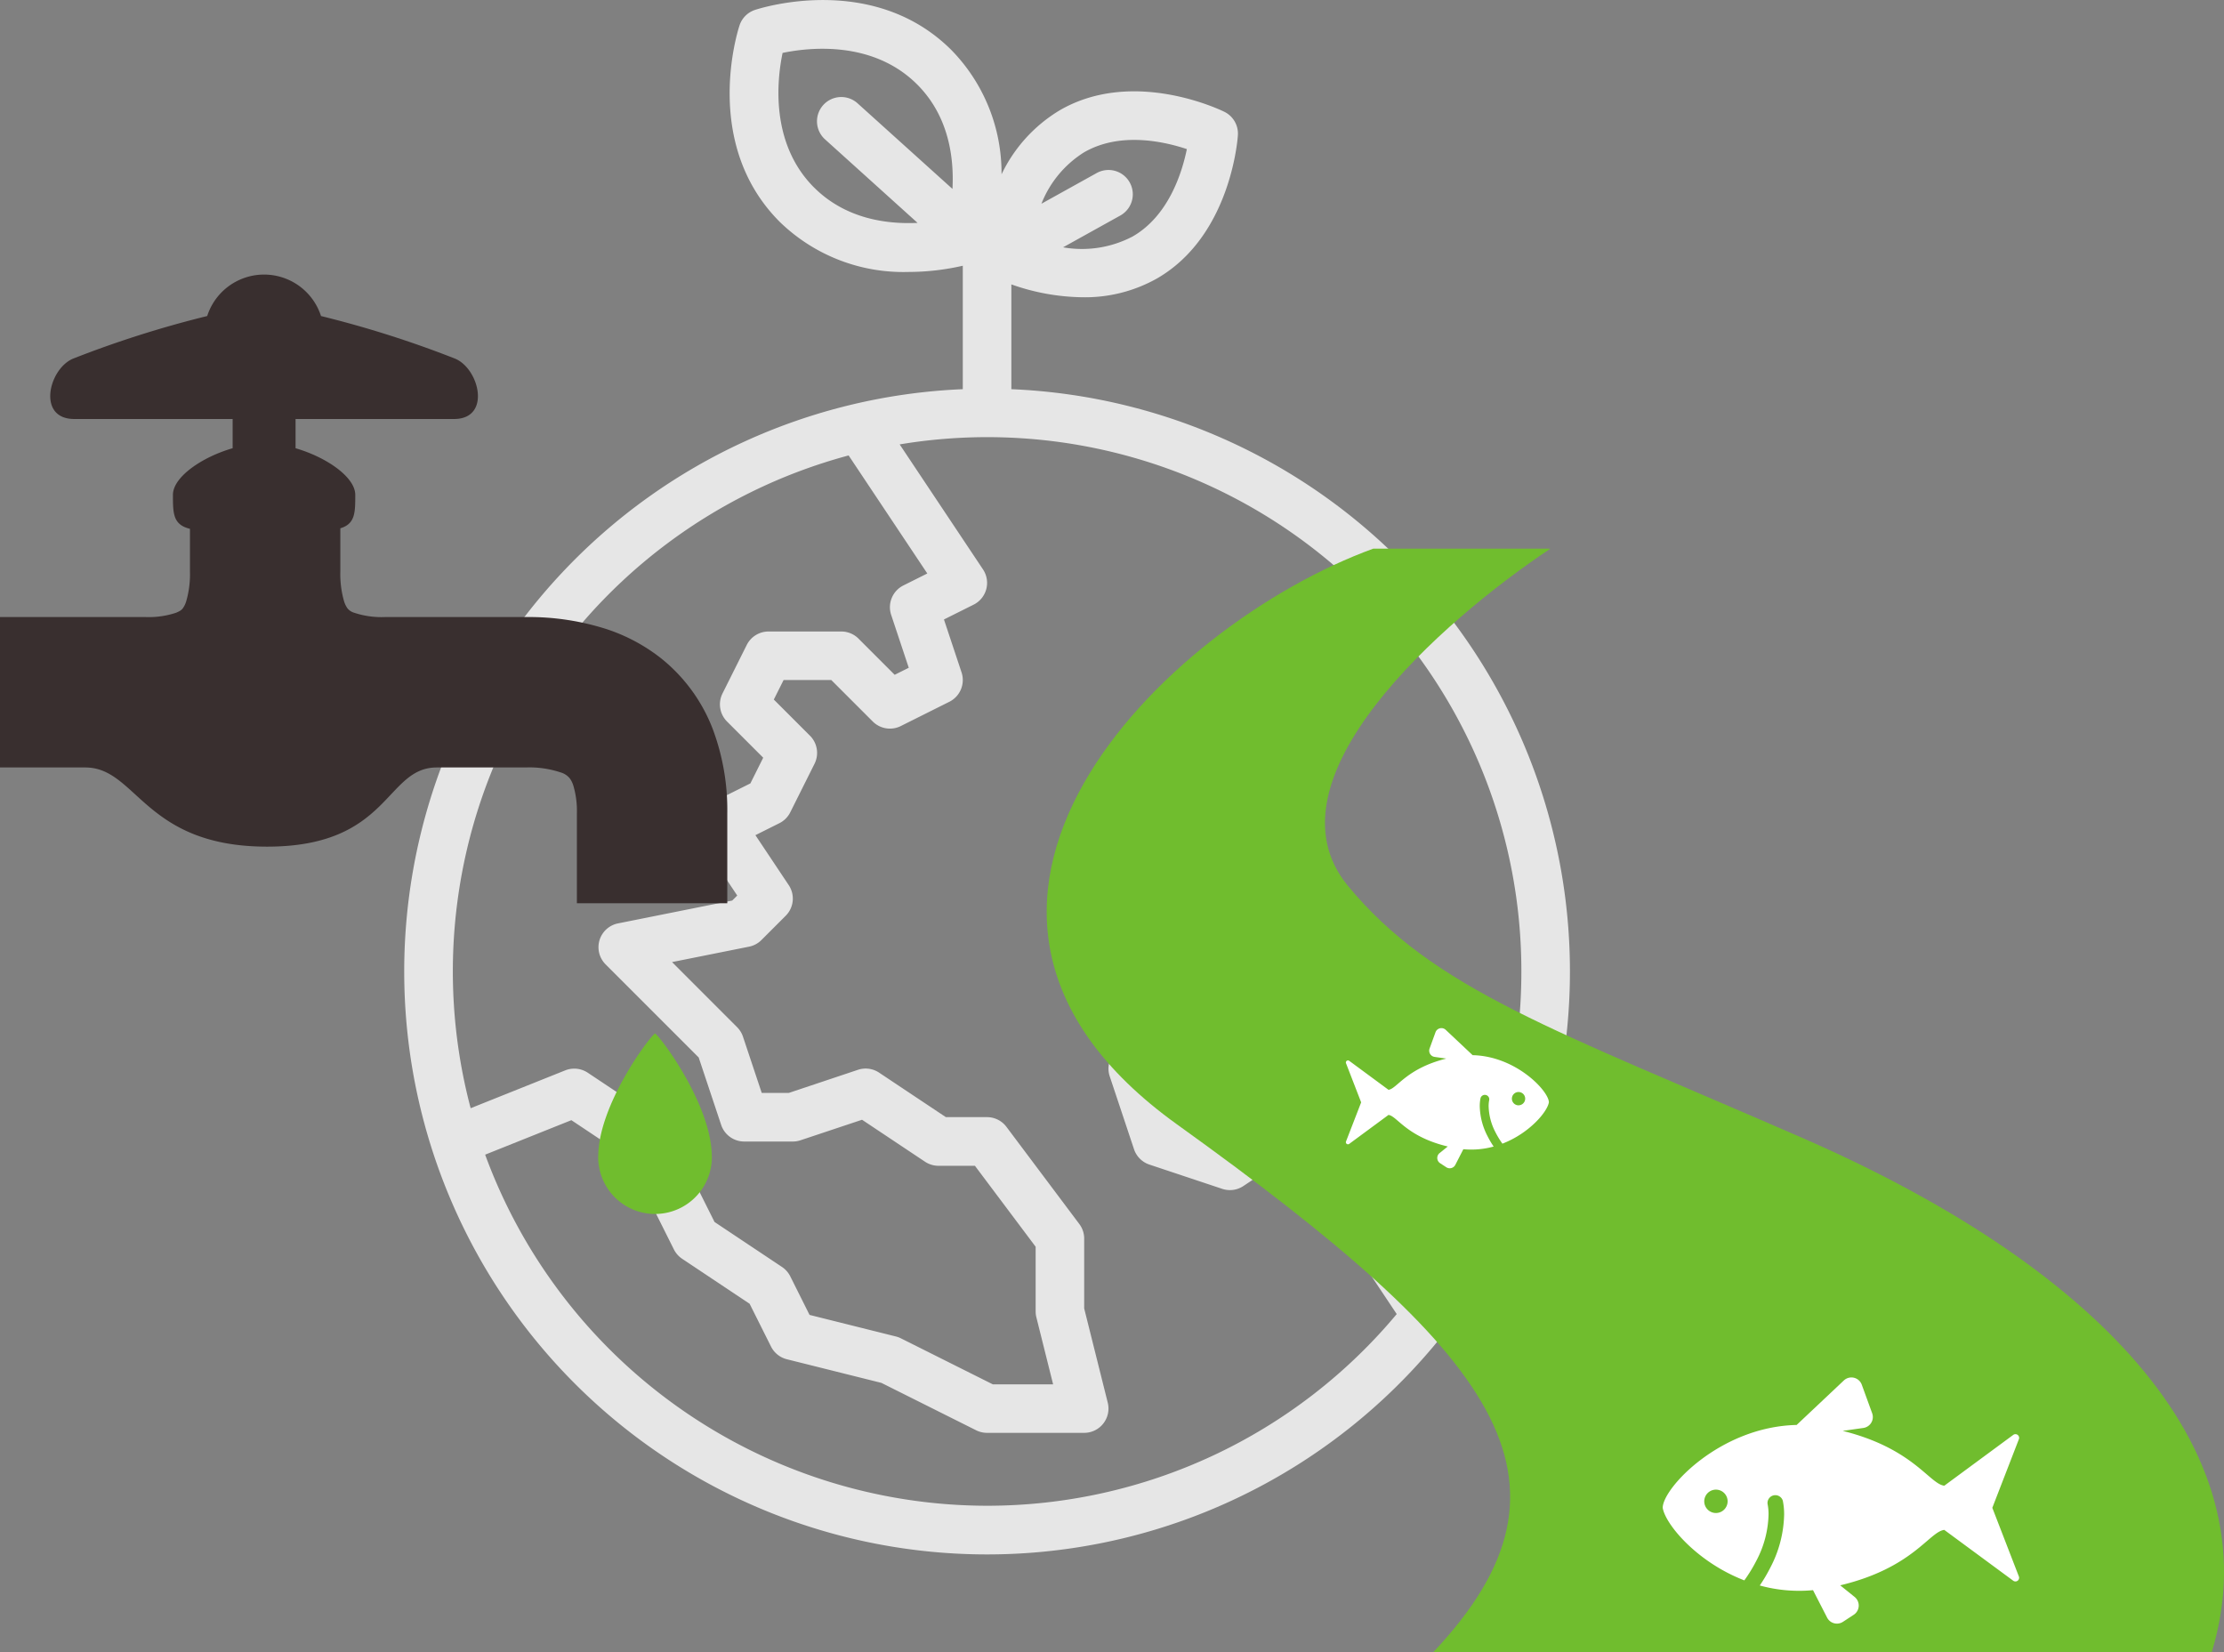 <svg height="168.99" viewBox="0 0 227.507 168.99" width="227.507" xmlns="http://www.w3.org/2000/svg"><rect x="0" y="0" width="227.507" height="168.99" fill="#808080" stroke="none"/><path d="m98.109 69.812v-10.72a22.523 22.523 0 0 0 7.316 1.317 15.01 15.01 0 0 0 7.59-1.928c7.52-4.34 8.241-14.238 8.268-14.655a2.485 2.485 0 0 0 -1.379-2.387c-.378-.186-9.311-4.512-16.827-.169a15.368 15.368 0 0 0 -5.972 6.561 18 18 0 0 0 -5.118-12.7c-8.022-8.02-19.619-4.278-20.111-4.114a2.482 2.482 0 0 0 -1.57 1.57c-.164.489-3.908 12.089 4.112 20.111a18.136 18.136 0 0 0 13.153 5.122 25.1 25.1 0 0 0 5.57-.636v12.628a59.625 59.625 0 1 0 4.969 0zm52.172 59.563a54.344 54.344 0 0 1 -9.57 30.851l-2.594-3.891 2.1-6.3a2.487 2.487 0 0 0 -.134-1.9l-2.484-4.969a2.487 2.487 0 0 0 -2.224-1.374h-7.453a2.5 2.5 0 0 0 -1.379.417l-6.442 4.293-5.12-1.707-1.607-4.817 3.883-3.883a2.517 2.517 0 0 0 .6-.971l2.092-6.273 6.273-2.092a2.482 2.482 0 0 0 1.7-2.358v-7.453a2.487 2.487 0 0 0 -1.374-2.224l-4.047-2.022-1.312-3.933 7.336-1.833a2.482 2.482 0 0 0 1.881-2.41v-6.419l5.563-5.563a54.436 54.436 0 0 1 14.312 36.831zm-44.719-83.8c3.652-2.107 8.131-1.113 10.5-.323-.5 2.447-1.878 6.822-5.528 8.929a11.14 11.14 0 0 1 -7.134 1.119l5.851-3.25a2.484 2.484 0 0 0 -2.411-4.35l-5.654 3.14a10.92 10.92 0 0 1 4.377-5.268zm-27.631 3.61c-4.531-4.535-3.791-11.059-3.224-13.772 2.72-.566 9.237-1.3 13.768 3.227 3.255 3.257 3.776 7.523 3.61 10.685l-9.7-8.75a2.484 2.484 0 1 0 -3.324 3.692l9.454 8.533c-3.15.146-7.359-.4-10.584-3.618zm3.533 27.408 8.047 12.072-2.45 1.225a2.488 2.488 0 0 0 -1.247 3.009l1.8 5.411-1.441.718-3.7-3.7a2.478 2.478 0 0 0 -1.756-.728h-7.451a2.487 2.487 0 0 0 -2.224 1.374l-2.484 4.969a2.487 2.487 0 0 0 .467 2.867l3.7 3.7-1.312 2.628-4.228 2.112a2.488 2.488 0 0 0 -.956 3.6l3.838 5.759-.512.512-11.684 2.338a2.483 2.483 0 0 0 -1.27 4.191l9.523 9.523 2.3 6.9a2.485 2.485 0 0 0 2.358 1.7h4.968a2.485 2.485 0 0 0 .785-.127l6.3-2.1 6.442 4.293a2.5 2.5 0 0 0 1.379.417h3.727l6.211 8.28v6.626a2.48 2.48 0 0 0 .075.6l1.712 6.849h-6.17l-9.411-4.711a2.429 2.429 0 0 0 -.507-.186l-8.829-2.206-1.973-3.948a2.509 2.509 0 0 0 -.845-.956l-6.9-4.6-4.673-9.346a2.509 2.509 0 0 0 -.845-.956l-7.453-4.969a2.5 2.5 0 0 0 -2.3-.241l-9.677 3.873a54.647 54.647 0 0 1 38.666-66.776zm14.161 107.438a54.749 54.749 0 0 1 -51.345-35.914l8.82-3.528 5.816 3.878 4.673 9.346a2.509 2.509 0 0 0 .845.956l6.9 4.6 2.189 4.377a2.491 2.491 0 0 0 1.62 1.3l9.674 2.417 9.694 4.85a2.49 2.49 0 0 0 1.111.261h9.938a2.486 2.486 0 0 0 2.41-3.088l-2.41-9.639v-7.147a2.483 2.483 0 0 0 -.5-1.491l-7.453-9.937a2.483 2.483 0 0 0 -1.987-.994h-4.211l-6.827-4.551a2.484 2.484 0 0 0 -2.164-.291l-7.07 2.364h-2.775l-1.918-5.754a2.517 2.517 0 0 0 -.6-.971l-6.655-6.659 7.871-1.575a2.462 2.462 0 0 0 1.27-.678l2.484-2.484a2.483 2.483 0 0 0 .311-3.135l-3.409-5.11 2.452-1.225a2.487 2.487 0 0 0 1.113-1.113l2.484-4.969a2.487 2.487 0 0 0 -.467-2.867l-3.7-3.7 1-1.995h4.881l4.241 4.241a2.486 2.486 0 0 0 2.867.467l4.969-2.484a2.488 2.488 0 0 0 1.247-3.009l-1.8-5.411 3.041-1.518a2.488 2.488 0 0 0 .956-3.6l-8.527-12.79a54.482 54.482 0 0 1 45.772 13.57l-6.29 6.29a2.478 2.478 0 0 0 -.728 1.756v5.513l-8.057 2.015a2.484 2.484 0 0 0 -1.754 3.195l2.484 7.453a2.485 2.485 0 0 0 1.247 1.438l3.595 1.8v4.127l-5.754 1.918a2.489 2.489 0 0 0 -1.573 1.573l-2.3 6.9-4.554 4.554a2.487 2.487 0 0 0 -.6 2.542l2.484 7.453a2.489 2.489 0 0 0 1.573 1.573l7.453 2.484a2.482 2.482 0 0 0 2.164-.291l6.827-4.551h5.165l1.337 2.676-2.159 6.477a2.491 2.491 0 0 0 .291 2.164l4.223 6.333a54.563 54.563 0 0 1 -41.905 19.608z" fill="#fff" opacity=".8" transform="translate(5.349 -30)"/><path d="m62.314 408.578c.728.553 5.737 7.333 5.809 12.494 0 .052.007.1.007.155a5.815 5.815 0 0 1 -.03.6v.078h-.01a5.813 5.813 0 0 1 -11.549 0h-.011c0-.024 0-.054 0-.077a5.815 5.815 0 0 1 -.032-.6c0-.052.008-.1.008-.155.07-5.162 5.078-11.942 5.808-12.495z" fill="#70bd2e" transform="translate(4.692 -302.867)"/><path d="m62.539 35.033a8.852 8.852 0 0 0 3.147-.441c.518-.222.55-.3.684-.447a2.549 2.549 0 0 0 .357-.747 9.967 9.967 0 0 0 .375-3.031v-4.359c-1.734-.419-1.741-1.571-1.741-3.475 0-1.811 2.933-3.851 6.108-4.77v-2.99h-16.209c-3.885 0-2.582-5.279 0-6.218a107.813 107.813 0 0 1 13.606-4.314 6.115 6.115 0 0 1 11.642 0 107.9 107.9 0 0 1 13.606 4.315c2.58.939 3.883 6.218 0 6.218h-16.208v2.99c3.174.922 6.107 2.958 6.107 4.77s0 2.963-1.527 3.421v4.413a10.084 10.084 0 0 0 .375 3.031 2.535 2.535 0 0 0 .358.747 1.376 1.376 0 0 0 .683.447 8.85 8.85 0 0 0 3.147.441h14.385a26.072 26.072 0 0 1 8.253 1.223 18.268 18.268 0 0 1 5.474 2.891 17.1 17.1 0 0 1 5.419 7.335 23.589 23.589 0 0 1 1.49 8.626v9.2h-15.385v-9.2a9.114 9.114 0 0 0 -.362-2.827 2.406 2.406 0 0 0 -.375-.757 1.852 1.852 0 0 0 -.9-.59 10.106 10.106 0 0 0 -3.616-.515h-9.078c-5.3 0-4.765 8.1-17.358 8.1s-13.3-8.1-18.6-8.1h-8.725v-15.387z" fill="#392f2f" transform="translate(-47.671 28.088)"/><path d="m77.306 76.365c-25.312-11.047-37.739-15.187-46.481-25.775-8.95-10.837 9.659-27.156 20.706-34.51h-18.119c-21.46 7.815-50.923 36.745-20.079 58.9 32.676 23.472 42.8 36.361 26.234 53.964h79.62c6.445-21.287-12.795-39.889-41.881-52.579z" fill="#70bd2e" transform="translate(107.074 40.042)"/><g fill="#fff"><path d="m33.718 92.552 2.718-7.022a.377.377 0 0 0 -.574-.439l-7.056 5.2c-1.519-.179-3.161-3.807-10.391-5.608l2.113-.3a1.129 1.129 0 0 0 .9-1.5l-1.063-2.922a1.129 1.129 0 0 0 -1.835-.437l-4.83 4.553c-7.83.171-13.7 6.47-13.7 8.475.266 1.681 3.481 5.545 8.349 7.424a15.4 15.4 0 0 0 1.251-2.049 10.6 10.6 0 0 0 1.227-4.681 5.253 5.253 0 0 0 -.1-1.087.8.8 0 0 1 1.559-.333 6.892 6.892 0 0 1 .135 1.42 12.167 12.167 0 0 1 -1.4 5.4 16.529 16.529 0 0 1 -1.091 1.853 15.163 15.163 0 0 0 5.446.477l1.442 2.809a1.127 1.127 0 0 0 1.622.429l1.1-.72a1.129 1.129 0 0 0 .091-1.825l-1.474-1.187c7.448-1.776 9.111-5.489 10.647-5.67l7.056 5.2a.376.376 0 0 0 .574-.438zm-28.273.532a1.195 1.195 0 1 1 1.195-1.195 1.2 1.2 0 0 1 -1.195 1.195z" transform="translate(170.089 61.69)"/><path d="m1.565 86.81-1.548-4a.214.214 0 0 1 .327-.25l4.018 2.964c.865-.1 1.8-2.168 5.916-3.193l-1.2-.172a.643.643 0 0 1 -.513-.856l.605-1.664a.643.643 0 0 1 1.045-.249l2.754 2.592c4.455.1 7.8 3.684 7.8 4.825-.151.957-1.982 3.157-4.754 4.227a8.769 8.769 0 0 1 -.71-1.166 6.036 6.036 0 0 1 -.7-2.665 2.991 2.991 0 0 1 .058-.619.454.454 0 0 0 -.888-.189 3.924 3.924 0 0 0 -.077.808 6.928 6.928 0 0 0 .8 3.072 9.412 9.412 0 0 0 .621 1.055 8.634 8.634 0 0 1 -3.1.272l-.821 1.6a.642.642 0 0 1 -.924.245l-.627-.41a.643.643 0 0 1 -.062-1.037l.839-.676c-4.241-1.012-5.188-3.124-6.062-3.229l-4.018 2.963a.214.214 0 0 1 -.327-.25zm16.1.3a.68.68 0 1 0 -.68-.68.681.681 0 0 0 .678.683z" transform="translate(137.676 25.957)"/></g></svg>